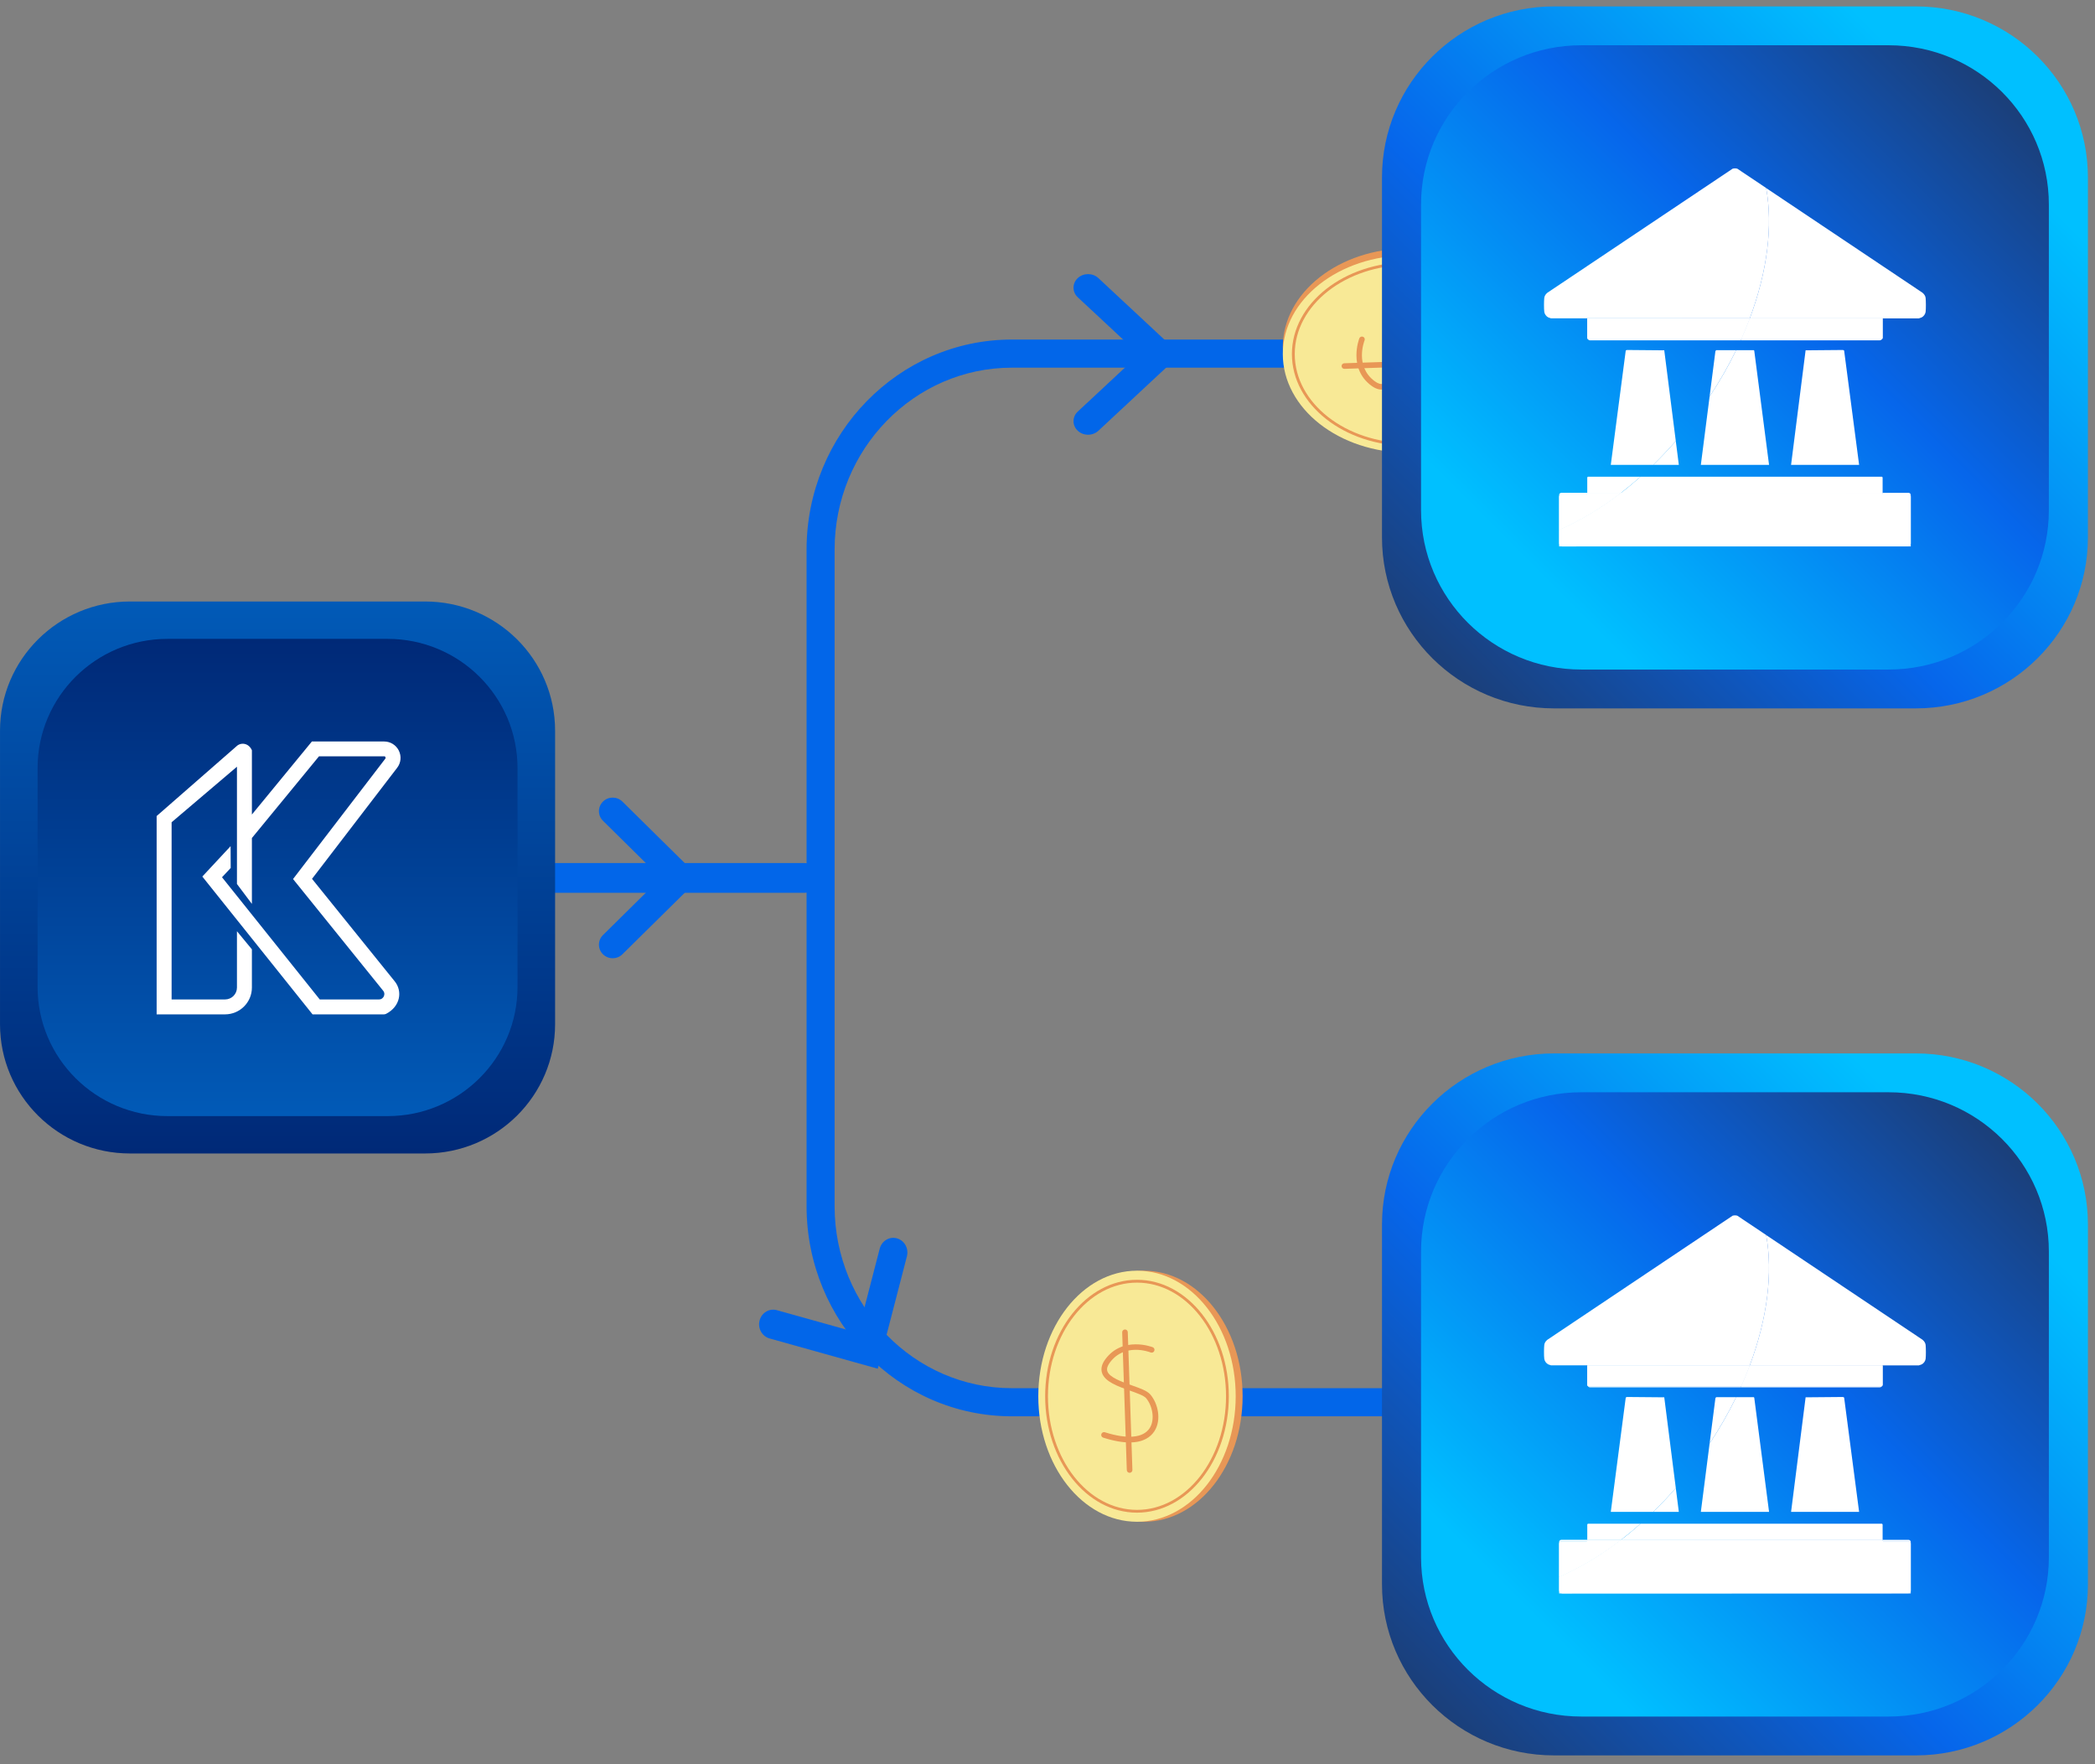 <?xml version="1.0" encoding="UTF-8"?> <svg xmlns="http://www.w3.org/2000/svg" width="228" height="192" viewBox="0 0 228 192" fill="none"><rect x="0" y="0" width="228" height="192" fill="#808080" stroke="none"/><path d="M89.07 95.544C89.07 96.438 88.384 97.163 87.539 97.163L38.952 97.163C38.107 97.163 37.421 96.438 37.421 95.544C37.421 94.651 38.107 93.926 38.952 93.926L87.539 93.926C88.384 93.926 89.07 94.651 89.07 95.544Z" fill="#0266E9"></path><path d="M176.227 38.484C176.227 39.328 175.543 40.014 174.701 40.014L110.12 40.014C99.484 40.014 90.83 48.898 90.83 59.821L90.83 131.269C90.83 142.191 99.484 151.075 110.12 151.075L174.701 151.075C175.543 151.075 176.227 151.761 176.227 152.606C176.227 153.45 175.543 154.136 174.701 154.136L110.12 154.136C97.802 154.136 87.779 143.877 87.779 131.269L87.779 59.821C87.779 47.212 97.802 36.953 110.12 36.953L174.701 36.953C175.543 36.953 176.227 37.639 176.227 38.484Z" fill="#0266E9"></path><path d="M60.411 111.468L60.411 79.525C60.411 71.757 54.079 65.461 46.268 65.461L14.144 65.461C6.333 65.461 0.001 71.757 0.001 79.525L0.001 111.468C0.001 119.235 6.333 125.532 14.144 125.532L46.268 125.532C54.079 125.532 60.411 119.235 60.411 111.468Z" fill="url(#paint0_linear_11803_445)"></path><path d="M4.09 83.591L4.09 107.402C4.09 115.169 10.422 121.466 18.233 121.466L42.179 121.466C49.99 121.466 56.322 115.169 56.322 107.402L56.322 83.591C56.322 75.823 49.99 69.527 42.179 69.527L18.233 69.527C10.422 69.527 4.09 75.823 4.09 83.591Z" fill="url(#paint1_linear_11803_445)"></path><path d="M124.493 165.613C130.425 165.613 135.234 159.496 135.234 151.951C135.234 144.406 130.425 138.289 124.493 138.289C118.561 138.289 113.751 144.406 113.751 151.951C113.751 159.496 118.561 165.613 124.493 165.613Z" fill="#E89756"></path><path d="M123.74 165.613C129.672 165.613 134.481 159.496 134.481 151.951C134.481 144.406 129.672 138.289 123.74 138.289C117.808 138.289 112.999 144.406 112.999 151.951C112.999 159.496 117.808 165.613 123.74 165.613Z" fill="#F8E996"></path><path d="M123.74 164.623C118.229 164.623 113.745 158.94 113.745 151.951C113.745 144.962 118.229 139.279 123.74 139.279C129.251 139.279 133.734 144.962 133.734 151.951C133.734 158.94 129.251 164.623 123.74 164.623ZM123.74 139.589C118.396 139.589 114.05 145.137 114.05 151.954C114.05 158.771 118.396 164.319 123.74 164.319C129.083 164.319 133.429 158.771 133.429 151.954C133.429 145.137 129.083 139.589 123.74 139.589Z" fill="#E89756"></path><path d="M122.935 160.286C122.771 160.286 122.637 160.154 122.631 159.988L122.128 145.002C122.122 144.834 122.253 144.693 122.423 144.686C122.594 144.68 122.731 144.812 122.737 144.984L123.24 159.97C123.246 160.139 123.115 160.28 122.945 160.286C122.941 160.286 122.938 160.286 122.935 160.286Z" fill="#E89756"></path><path d="M122.929 156.981C122.17 156.981 121.228 156.831 120.058 156.457C119.896 156.405 119.808 156.233 119.86 156.071C119.911 155.908 120.082 155.819 120.244 155.872C122.691 156.653 124.422 156.494 125.117 155.427C125.736 154.477 125.404 152.938 124.721 152.153C124.48 151.877 123.709 151.605 122.966 151.341C121.679 150.887 120.225 150.372 119.927 149.392C119.789 148.938 119.911 148.444 120.295 147.926C122.194 145.355 125.419 146.605 125.453 146.617C125.608 146.679 125.684 146.857 125.623 147.016C125.562 147.172 125.386 147.249 125.227 147.188C125.111 147.142 122.402 146.099 120.783 148.291C120.518 148.65 120.43 148.95 120.509 149.214C120.716 149.897 122.075 150.379 123.167 150.765C124.063 151.08 124.834 151.353 125.181 151.752C126.023 152.717 126.434 154.529 125.63 155.764C125.224 156.386 124.444 156.981 122.932 156.981H122.929Z" fill="#E89756"></path><mask id="mask0_11803_445" style="mask-type:luminance" maskUnits="userSpaceOnUse" x="137" y="24" width="23" height="27"><path d="M158.555 28.061C156.367 39.354 159.012 49.273 159.012 49.273C159.012 49.273 145.469 53.564 142.113 48.373C138.756 43.182 135.339 36.273 138.318 32.383C141.298 28.494 150.521 24.778 150.521 24.778L158.555 28.064L158.555 28.061Z" fill="white"></path></mask><g mask="url(#mask0_11803_445)"><path d="M166.933 37.775C166.933 31.843 160.816 27.034 153.271 27.034C145.726 27.034 139.609 31.843 139.609 37.775C139.609 43.708 145.726 48.517 153.271 48.517C160.816 48.517 166.933 43.708 166.933 37.775Z" fill="#E89756"></path><path d="M166.933 38.528C166.933 32.596 160.816 27.787 153.271 27.787C145.726 27.787 139.609 32.596 139.609 38.528C139.609 44.461 145.726 49.27 153.271 49.27C160.816 49.27 166.933 44.461 166.933 38.528Z" fill="#F8E996"></path><path d="M165.943 38.532C165.943 44.042 160.26 48.526 153.271 48.526C146.282 48.526 140.599 44.042 140.599 38.532C140.599 33.021 146.282 28.537 153.271 28.537C160.26 28.537 165.943 33.021 165.943 38.532ZM140.909 38.532C140.909 43.875 146.457 48.221 153.274 48.221C160.091 48.221 165.639 43.875 165.639 38.532C165.639 33.188 160.091 28.842 153.274 28.842C146.457 28.842 140.909 33.188 140.909 38.532Z" fill="#E89756"></path><path d="M161.605 39.333C161.605 39.498 161.474 39.632 161.308 39.638L146.322 40.141C146.153 40.147 146.012 40.016 146.006 39.848C145.997 39.68 146.132 39.537 146.304 39.534L161.29 39.031C161.458 39.025 161.599 39.156 161.605 39.324C161.605 39.327 161.605 39.33 161.605 39.336L161.605 39.333Z" fill="#E89756"></path><path d="M158.301 39.339C158.301 40.098 158.151 41.04 157.777 42.21C157.725 42.372 157.553 42.46 157.391 42.408C157.228 42.356 157.139 42.186 157.191 42.024C157.973 39.577 157.814 37.845 156.747 37.15C155.797 36.532 154.258 36.864 153.473 37.547C153.197 37.787 152.924 38.559 152.661 39.305C152.207 40.589 151.692 42.046 150.711 42.344C150.258 42.481 149.764 42.359 149.246 41.975C146.674 40.077 147.925 36.852 147.937 36.818C147.999 36.663 148.176 36.587 148.336 36.648C148.495 36.708 148.569 36.885 148.507 37.044C148.461 37.16 147.419 39.869 149.611 41.488C149.97 41.753 150.27 41.841 150.534 41.762C151.217 41.555 151.698 40.195 152.085 39.104C152.4 38.208 152.673 37.437 153.072 37.089C154.037 36.248 155.849 35.837 157.084 36.641C157.706 37.047 158.301 37.827 158.301 39.339Z" fill="#E89756"></path></g><path d="M33.958 95.644L43.224 83.557C43.639 83.016 43.707 82.3 43.405 81.688C43.102 81.078 42.487 80.696 41.804 80.696H33.943L27.414 88.646V81.65C27.062 80.845 26.2 80.758 25.726 81.227L17.047 88.811V110.393H24.487C26.104 110.393 27.414 109.087 27.414 107.476V103.317L25.788 101.345V107.476C25.788 108.191 25.208 108.77 24.49 108.77H18.676V89.486L25.788 83.442V96.204L27.414 98.372V91.202L34.714 82.313H41.879C41.972 82.403 41.991 82.49 41.932 82.568L31.892 95.666L41.698 107.818C41.907 108.076 41.816 108.337 41.769 108.437C41.723 108.536 41.573 108.77 41.239 108.77H34.798L24.163 95.473L25.108 94.459L25.096 92.089L22.019 95.395L34.014 110.393H41.776C41.863 110.393 41.95 110.372 42.028 110.331C43.57 109.532 43.826 107.877 42.962 106.804L33.955 95.641L33.958 95.644Z" fill="white"></path><path d="M98.754 136.307C98.754 136.444 98.736 136.584 98.702 136.721L95.53 148.957L83.75 145.663C82.931 145.433 82.446 144.561 82.667 143.71C82.888 142.86 83.728 142.356 84.547 142.586L93.365 145.051L95.739 135.893C95.96 135.043 96.8 134.539 97.619 134.769C98.303 134.96 98.754 135.603 98.754 136.307Z" fill="#0266E9"></path><path d="M128.452 38.572L119.536 46.88C118.918 47.456 117.913 47.456 117.295 46.88C116.676 46.304 116.676 45.367 117.295 44.791L123.969 38.572L117.295 32.353C116.676 31.777 116.676 30.84 117.295 30.264C117.913 29.688 118.918 29.688 119.536 30.264L128.452 38.572Z" fill="#0266E9"></path><path d="M76.158 95.544L67.738 103.853C67.154 104.429 66.204 104.429 65.621 103.853C65.037 103.276 65.037 102.34 65.621 101.764L71.924 95.544L65.621 89.325C65.037 88.749 65.037 87.813 65.621 87.237C66.204 86.66 67.154 86.66 67.738 87.237L76.158 95.544Z" fill="#0266E9"></path><g clip-path="url(#clip0_11803_445)"><path d="M150.403 133.262L150.403 172.42C150.403 182.703 158.786 191.039 169.126 191.039L208.506 191.039C218.847 191.039 227.23 182.703 227.23 172.42L227.23 133.262C227.23 122.979 218.847 114.643 208.506 114.643L169.126 114.643C158.786 114.643 150.403 122.979 150.403 133.262Z" fill="url(#paint2_linear_11803_445)"></path><path d="M222.979 169.474L222.979 136.208C222.979 126.633 215.172 118.871 205.543 118.871L172.09 118.871C162.46 118.871 154.654 126.633 154.654 136.208L154.654 169.474C154.654 179.049 162.46 186.811 172.09 186.811L205.543 186.811C215.172 186.811 222.979 179.049 222.979 169.474Z" fill="url(#paint3_linear_11803_445)"></path><path d="M204.886 150.785V150.668C204.886 150.72 204.87 150.769 204.847 150.814L204.886 150.785Z" fill="white"></path><path d="M209.567 146.368C209.538 146.126 209.402 145.957 209.227 145.804L192.21 134.409C192.959 138.514 192.346 143.482 190.43 148.594H208.831C208.854 148.594 209.087 148.51 209.126 148.493C209.35 148.386 209.535 148.135 209.567 147.887C209.609 147.574 209.603 146.69 209.567 146.371V146.368Z" fill="white"></path><path d="M204.886 167.582V165.896C204.886 165.896 204.831 165.831 204.815 165.824H178.543C177.846 166.444 177.139 167.034 176.422 167.582H204.886Z" fill="white"></path><path d="M196.506 152.07L194.924 164.537H202.328L200.698 152.096L200.581 152.034L196.506 152.07Z" fill="white"></path><path d="M179.923 164.537H182.708L182.377 161.942C181.58 162.858 180.76 163.722 179.923 164.537Z" fill="white"></path><path d="M185.104 164.537H192.528L190.917 152.115L190.871 152.053H188.946C188.122 153.749 187.159 155.438 186.057 157.1L185.104 164.537Z" fill="white"></path><path d="M189.5 150.86C189.48 150.903 189.461 150.945 189.441 150.984H204.568C204.688 150.984 204.792 150.912 204.844 150.811L204.776 150.857H189.497L189.5 150.86Z" fill="white"></path><path d="M189.5 150.86H204.779L204.847 150.814C204.87 150.769 204.886 150.723 204.886 150.668V148.594H190.43C190.148 149.347 189.84 150.104 189.5 150.86Z" fill="white"></path><path d="M189.5 150.86H204.779L204.847 150.814C204.87 150.769 204.886 150.723 204.886 150.668V148.594H190.43C190.148 149.347 189.84 150.104 189.5 150.86Z" fill="white"></path><path d="M169.682 173.079V173.411H169.993C169.76 173.366 169.705 173.31 169.682 173.079Z" fill="white"></path><path d="M204.941 167.761H207.787C207.852 167.761 207.966 167.914 207.949 167.993V167.82C207.949 167.689 207.842 167.582 207.713 167.582H204.886V167.709L204.941 167.764V167.761Z" fill="white"></path><path d="M207.697 173.398L169.99 173.411H207.95V170.382V173.108C207.93 173.294 207.881 173.359 207.7 173.401L207.697 173.398Z" fill="white"></path><path d="M169.682 171.615V173.079C169.702 173.31 169.757 173.369 169.993 173.411L207.7 173.398C207.885 173.356 207.93 173.291 207.949 173.105V170.379V167.993C207.966 167.914 207.852 167.761 207.787 167.761H204.941L204.886 167.706V167.579H176.422C174.208 169.28 171.932 170.637 169.682 171.611V171.615Z" fill="white"></path><path d="M169.682 171.615V173.079C169.702 173.31 169.757 173.369 169.993 173.411L207.7 173.398C207.885 173.356 207.93 173.291 207.949 173.105V170.379V167.993C207.966 167.914 207.852 167.761 207.787 167.761H204.941L204.886 167.706V167.579H176.422C174.208 169.28 171.932 170.637 169.682 171.611V171.615Z" fill="white"></path><path d="M172.743 150.785L172.782 150.814C172.759 150.769 172.743 150.723 172.743 150.668V150.785Z" fill="white"></path><path opacity="0.1" d="M172.743 150.785L172.782 150.814C172.759 150.769 172.743 150.723 172.743 150.668V150.785Z" fill="white"></path><path d="M188.563 132.303L168.405 145.804C168.22 145.963 168.097 146.117 168.065 146.368C168.026 146.684 168.022 147.571 168.065 147.884C168.097 148.131 168.282 148.382 168.505 148.49C168.544 148.51 168.778 148.591 168.8 148.591H190.434C192.35 143.479 192.962 138.51 192.213 134.406L189.072 132.303C188.9 132.257 188.738 132.257 188.566 132.303H188.563Z" fill="white"></path><path d="M169.682 167.996H169.679V171.615H169.682V167.996Z" fill="white"></path><path opacity="0.1" d="M169.682 167.996H169.679V171.615H169.682V167.996Z" fill="white"></path><path d="M172.743 165.896V167.582H176.419C177.132 167.031 177.842 166.444 178.539 165.824H172.814C172.798 165.831 172.746 165.883 172.743 165.896Z" fill="white"></path><path d="M177.048 152.034L176.931 152.096L175.304 164.537H179.923C180.76 163.722 181.583 162.855 182.378 161.942L181.123 152.07L177.048 152.034Z" fill="white"></path><path d="M186.689 152.164L186.057 157.103C187.156 155.441 188.122 153.749 188.946 152.057H186.764L186.693 152.167L186.689 152.164Z" fill="white"></path><path d="M172.85 150.86L172.782 150.814C172.834 150.916 172.937 150.987 173.057 150.987H189.442C189.461 150.945 189.481 150.902 189.5 150.863H172.85V150.86Z" fill="white"></path><path d="M172.743 150.668C172.743 150.72 172.759 150.769 172.782 150.814L172.85 150.86H189.5C189.837 150.104 190.148 149.347 190.43 148.594H172.743V150.668Z" fill="white"></path><path d="M172.743 150.668C172.743 150.72 172.759 150.769 172.782 150.814L172.85 150.86H189.5C189.837 150.104 190.148 149.347 190.43 148.594H172.743V150.668Z" fill="white"></path><path d="M169.844 167.761H172.691L172.746 167.706V167.579H169.919C169.789 167.579 169.682 167.686 169.682 167.817V167.989C169.669 167.911 169.779 167.758 169.844 167.758V167.761Z" fill="white"></path><path d="M176.422 167.582H172.746V167.709L172.691 167.764H169.844C169.779 167.764 169.666 167.918 169.682 167.996V171.615C171.932 170.64 174.208 169.287 176.422 167.582Z" fill="white"></path><path d="M176.422 167.582H172.746V167.709L172.691 167.764H169.844C169.779 167.764 169.666 167.918 169.682 167.996V171.615C171.932 170.64 174.208 169.287 176.422 167.582Z" fill="white"></path></g><g clip-path="url(#clip1_11803_445)"><path d="M150.402 19.316L150.402 58.475C150.402 68.758 158.785 77.093 169.126 77.093L208.506 77.093C218.847 77.093 227.229 68.758 227.229 58.475L227.229 19.316C227.229 9.034 218.847 0.698 208.506 0.698L169.126 0.698C158.785 0.698 150.402 9.034 150.402 19.316Z" fill="url(#paint4_linear_11803_445)"></path><path d="M222.978 55.528L222.978 22.263C222.978 12.688 215.172 4.926 205.542 4.926L172.089 4.926C162.46 4.926 154.654 12.688 154.654 22.263L154.654 55.528C154.654 65.103 162.46 72.866 172.089 72.866L205.542 72.866C215.172 72.866 222.978 65.103 222.978 55.528Z" fill="url(#paint5_linear_11803_445)"></path><path d="M204.886 36.84V36.722C204.886 36.775 204.87 36.824 204.847 36.869L204.886 36.84Z" fill="white"></path><path d="M209.567 32.422C209.537 32.181 209.401 32.011 209.226 31.858L192.209 20.464C192.958 24.569 192.346 29.537 190.43 34.649H208.831C208.853 34.649 209.087 34.564 209.126 34.548C209.349 34.44 209.534 34.189 209.567 33.942C209.609 33.629 209.602 32.745 209.567 32.426V32.422Z" fill="white"></path><path d="M204.886 53.636V51.951C204.886 51.951 204.831 51.886 204.814 51.879H178.542C177.845 52.499 177.138 53.089 176.422 53.636H204.886Z" fill="white"></path><path d="M196.505 38.124L194.923 50.592H202.328L200.697 38.151L200.58 38.089L196.505 38.124Z" fill="white"></path><path d="M179.923 50.592H182.708L182.377 47.996C181.579 48.913 180.759 49.776 179.923 50.592Z" fill="white"></path><path d="M185.104 50.592H192.527L190.916 38.17L190.871 38.108H188.945C188.122 39.803 187.159 41.492 186.057 43.155L185.104 50.592Z" fill="white"></path><path d="M189.499 36.915C189.48 36.957 189.46 37 189.441 37.039H204.568C204.688 37.039 204.791 36.967 204.843 36.866L204.775 36.912H189.496L189.499 36.915Z" fill="white"></path><path d="M189.5 36.915H204.779L204.847 36.869C204.869 36.824 204.886 36.778 204.886 36.722V34.649H190.43C190.148 35.402 189.84 36.158 189.5 36.915Z" fill="white"></path><path d="M189.5 36.915H204.779L204.847 36.869C204.869 36.824 204.886 36.778 204.886 36.722V34.649H190.43C190.148 35.402 189.84 36.158 189.5 36.915Z" fill="white"></path><path d="M169.682 59.133V59.466H169.993C169.759 59.42 169.704 59.365 169.682 59.133Z" fill="white"></path><path d="M204.94 53.816H207.787C207.852 53.816 207.965 53.969 207.949 54.047V53.874C207.949 53.744 207.842 53.636 207.712 53.636H204.885V53.764L204.94 53.819V53.816Z" fill="white"></path><path d="M207.696 59.453L169.99 59.466H207.949V56.437V59.163C207.93 59.348 207.881 59.414 207.699 59.456L207.696 59.453Z" fill="white"></path><path d="M169.682 57.669V59.133C169.701 59.365 169.756 59.423 169.993 59.466L207.699 59.453C207.884 59.41 207.929 59.345 207.949 59.159V56.434V54.047C207.965 53.969 207.852 53.816 207.787 53.816H204.94L204.885 53.76V53.633H176.422C174.207 55.335 171.932 56.691 169.682 57.666V57.669Z" fill="white"></path><path d="M169.682 57.669V59.133C169.701 59.365 169.756 59.423 169.993 59.466L207.699 59.453C207.884 59.41 207.929 59.345 207.949 59.159V56.434V54.047C207.965 53.969 207.852 53.816 207.787 53.816H204.94L204.885 53.76V53.633H176.422C174.207 55.335 171.932 56.691 169.682 57.666V57.669Z" fill="white"></path><path d="M172.742 36.84L172.781 36.869C172.759 36.824 172.742 36.778 172.742 36.722V36.84Z" fill="white"></path><path opacity="0.1" d="M172.742 36.84L172.781 36.869C172.759 36.824 172.742 36.778 172.742 36.722V36.84Z" fill="white"></path><path d="M188.563 18.358L168.404 31.858C168.22 32.018 168.097 32.171 168.064 32.422C168.025 32.739 168.022 33.625 168.064 33.938C168.097 34.186 168.281 34.437 168.505 34.545C168.544 34.564 168.777 34.646 168.8 34.646H190.433C192.349 29.534 192.962 24.565 192.213 20.461L189.072 18.358C188.9 18.312 188.738 18.312 188.566 18.358H188.563Z" fill="white"></path><path d="M169.682 54.05H169.679V57.669H169.682V54.05Z" fill="white"></path><path opacity="0.1" d="M169.682 54.05H169.679V57.669H169.682V54.05Z" fill="white"></path><path d="M172.742 51.951V53.636H176.418C177.132 53.085 177.842 52.499 178.539 51.879H172.814C172.797 51.886 172.745 51.938 172.742 51.951Z" fill="white"></path><path d="M177.047 38.089L176.931 38.151L175.303 50.592H179.923C180.759 49.776 181.583 48.909 182.377 47.996L181.122 38.124L177.047 38.089Z" fill="white"></path><path d="M186.689 38.219L186.057 43.158C187.156 41.495 188.122 39.803 188.945 38.111H186.763L186.692 38.222L186.689 38.219Z" fill="white"></path><path d="M172.849 36.915L172.781 36.869C172.833 36.97 172.937 37.042 173.057 37.042H189.441C189.461 36.999 189.48 36.957 189.5 36.918H172.849V36.915Z" fill="white"></path><path d="M172.742 36.722C172.742 36.775 172.758 36.824 172.781 36.869L172.849 36.915H189.5C189.837 36.158 190.148 35.402 190.43 34.649H172.742V36.722Z" fill="white"></path><path d="M172.742 36.722C172.742 36.775 172.758 36.824 172.781 36.869L172.849 36.915H189.5C189.837 36.158 190.148 35.402 190.43 34.649H172.742V36.722Z" fill="white"></path><path d="M169.844 53.816H172.69L172.745 53.76V53.633H169.918C169.789 53.633 169.682 53.741 169.682 53.871V54.044C169.669 53.966 169.779 53.813 169.844 53.813V53.816Z" fill="white"></path><path d="M176.422 53.636H172.745V53.764L172.69 53.819H169.844C169.779 53.819 169.666 53.972 169.682 54.05V57.669C171.932 56.695 174.207 55.342 176.422 53.636Z" fill="white"></path><path d="M176.422 53.636H172.745V53.764L172.69 53.819H169.844C169.779 53.819 169.666 53.972 169.682 54.05V57.669C171.932 56.695 174.207 55.342 176.422 53.636Z" fill="white"></path></g><defs><linearGradient id="paint0_linear_11803_445" x1="30.206" y1="65.461" x2="30.206" y2="125.532" gradientUnits="userSpaceOnUse"><stop stop-color="#015AB7"></stop><stop offset="1" stop-color="#002977"></stop></linearGradient><linearGradient id="paint1_linear_11803_445" x1="30.206" y1="121.466" x2="30.206" y2="69.527" gradientUnits="userSpaceOnUse"><stop stop-color="#015AB7"></stop><stop offset="1" stop-color="#002977"></stop></linearGradient><linearGradient id="paint2_linear_11803_445" x1="151.876" y1="189.408" x2="214.027" y2="127.186" gradientUnits="userSpaceOnUse"><stop stop-color="#1E3968"></stop><stop offset="0.48" stop-color="#0666EB"></stop><stop offset="1" stop-color="#00C0FF"></stop></linearGradient><linearGradient id="paint3_linear_11803_445" x1="221.41" y1="120.576" x2="166.57" y2="175.479" gradientUnits="userSpaceOnUse"><stop stop-color="#1E3968"></stop><stop offset="0.48" stop-color="#0666EB"></stop><stop offset="1" stop-color="#00C0FF"></stop></linearGradient><linearGradient id="paint4_linear_11803_445" x1="151.876" y1="75.463" x2="214.027" y2="13.241" gradientUnits="userSpaceOnUse"><stop stop-color="#1E3968"></stop><stop offset="0.48" stop-color="#0666EB"></stop><stop offset="1" stop-color="#00C0FF"></stop></linearGradient><linearGradient id="paint5_linear_11803_445" x1="221.41" y1="6.631" x2="166.57" y2="61.533" gradientUnits="userSpaceOnUse"><stop stop-color="#1E3968"></stop><stop offset="0.48" stop-color="#0666EB"></stop><stop offset="1" stop-color="#00C0FF"></stop></linearGradient><clipPath id="clip0_11803_445"><rect width="76.395" height="76.827" fill="white" transform="translate(150.403 191.039) rotate(-90)"></rect></clipPath><clipPath id="clip1_11803_445"><rect width="76.395" height="76.827" fill="white" transform="translate(150.402 77.093) rotate(-90)"></rect></clipPath></defs></svg> 